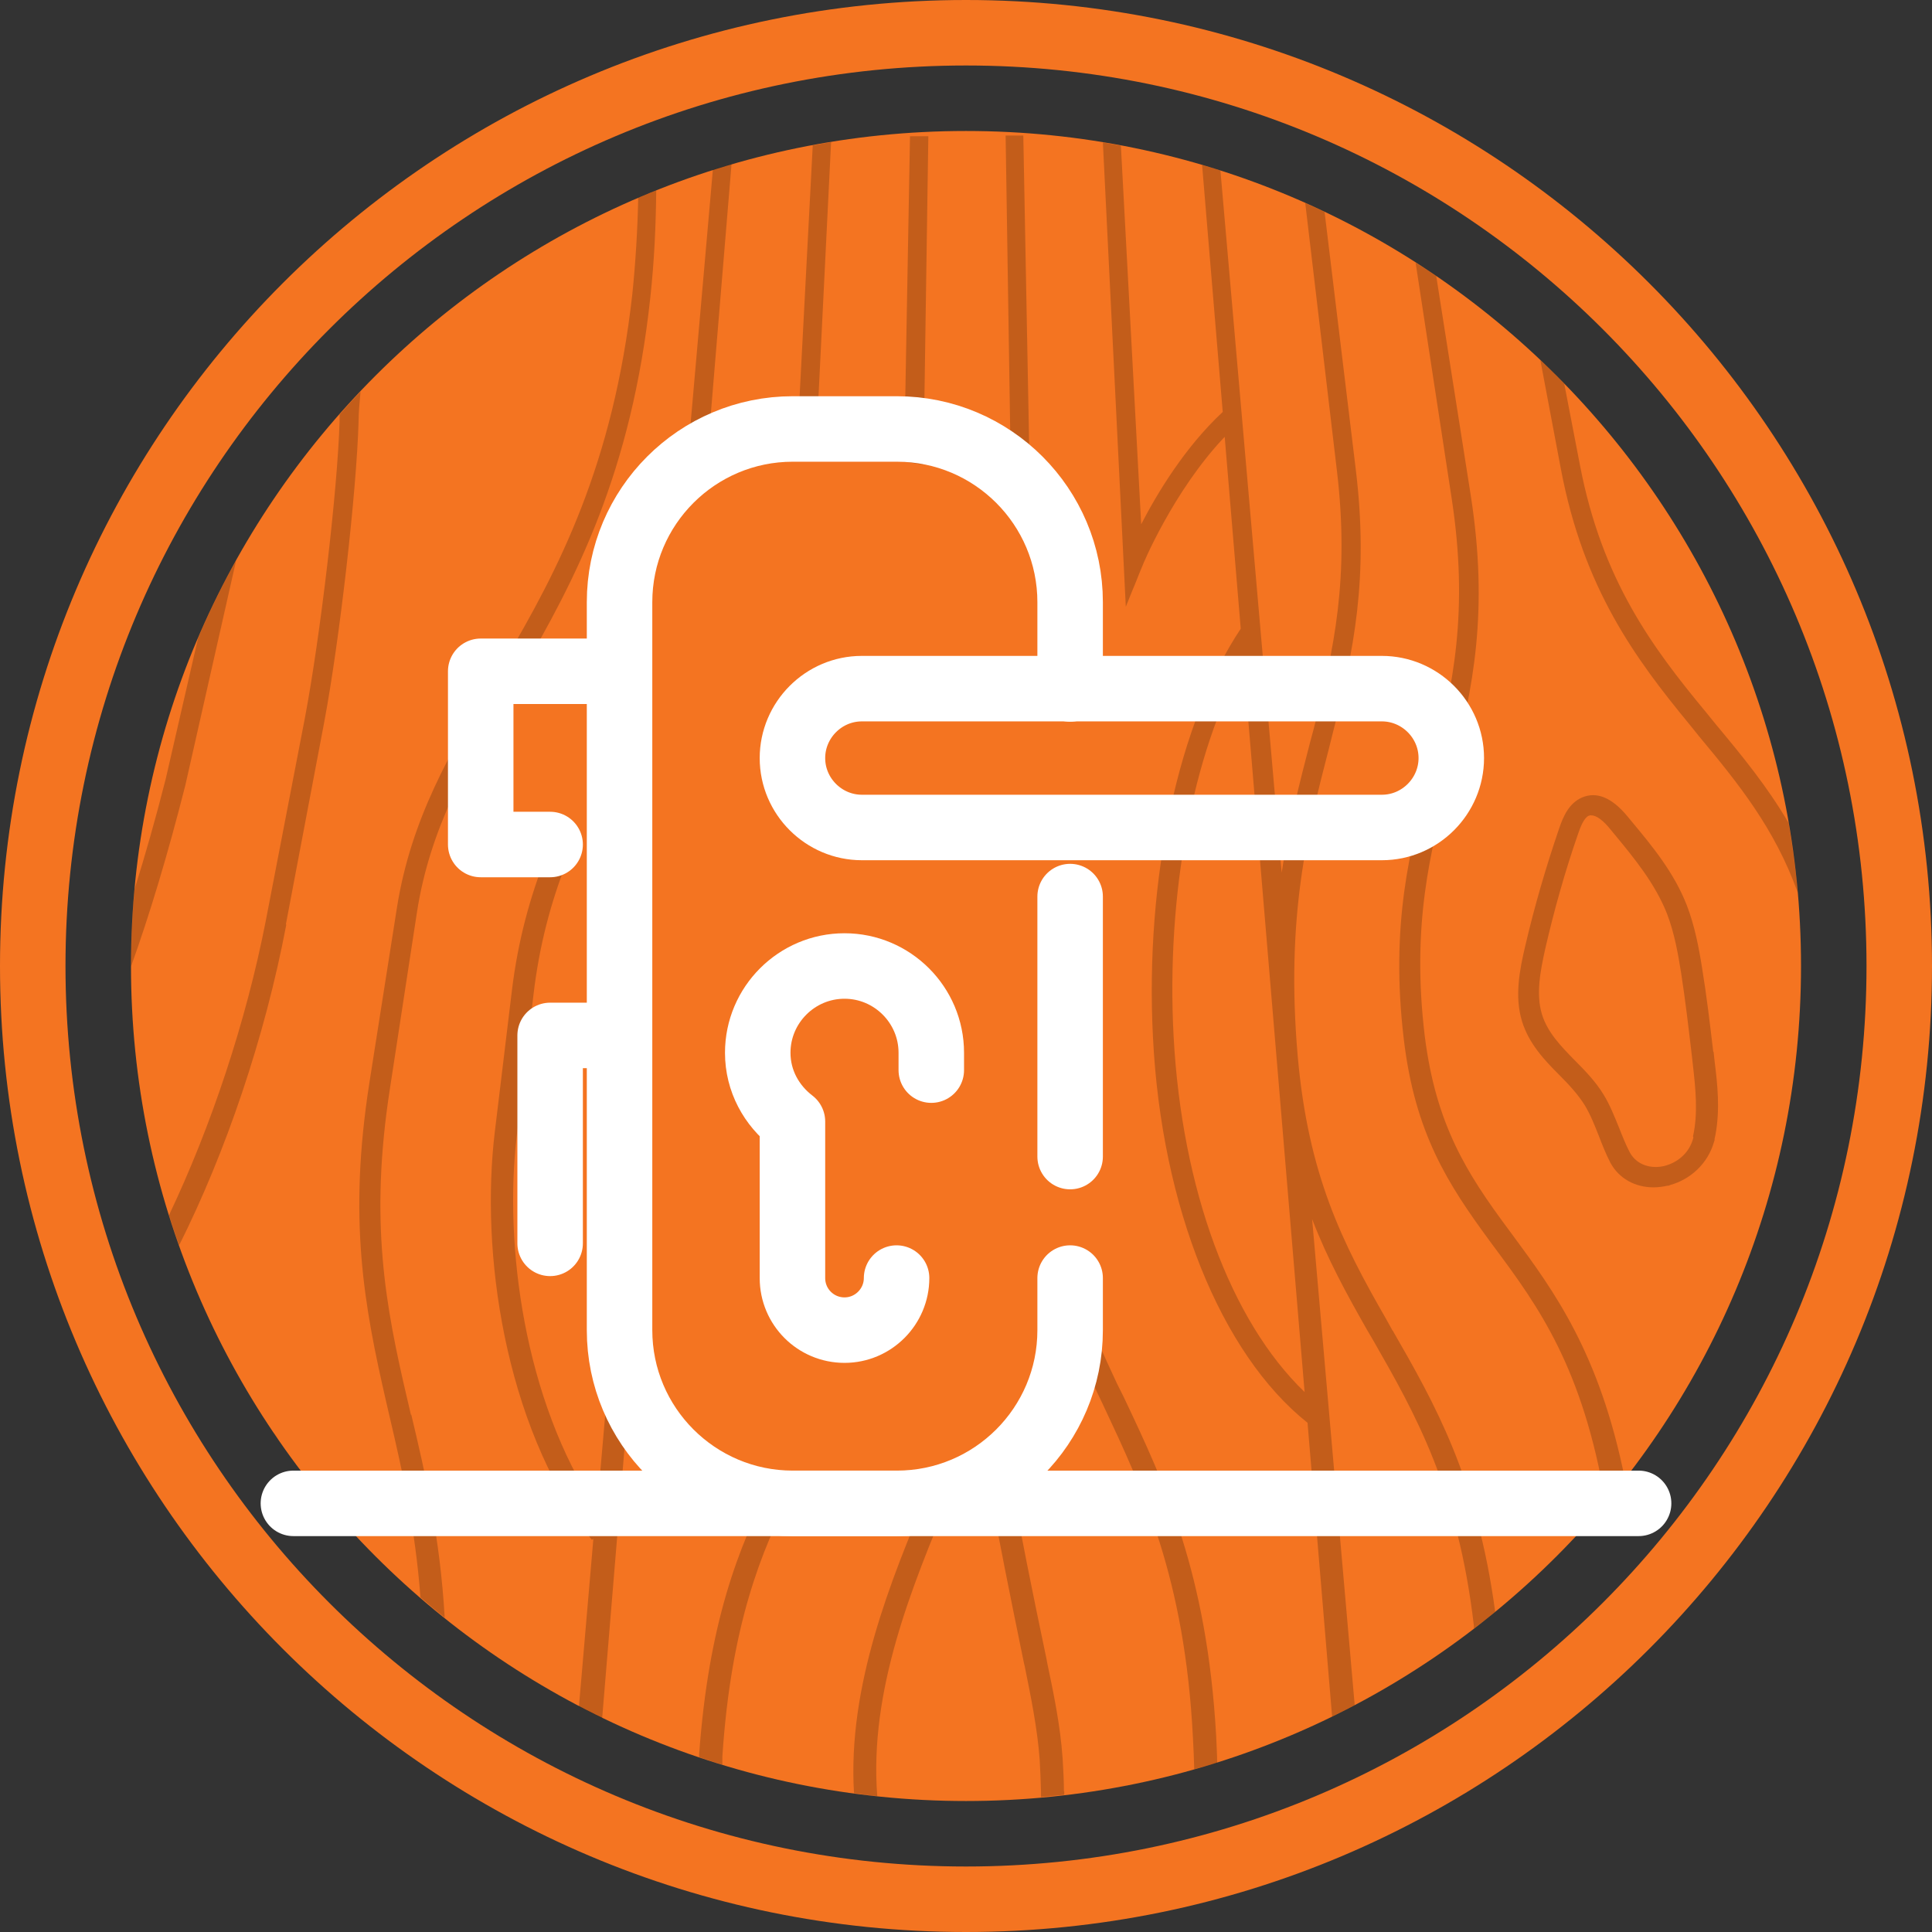 <?xml version="1.0" encoding="UTF-8"?>
<svg id="uslugi" xmlns="http://www.w3.org/2000/svg" version="1.1" viewBox="0 0 59 59">
  <rect x="0" y="0" width="59" height="59" fill="#333333" stroke="none"/>
  <!-- Generator: Adobe Illustrator 30.0.0, SVG Export Plug-In . SVG Version: 2.1.1 Build 123)  -->
  <path d="M29.5,0C13.21,0,0,13.21,0,29.5s13.21,29.5,29.5,29.5,29.5-13.21,29.5-29.5S45.79,0,29.5,0ZM29.5,57c-15.19,0-27.5-12.31-27.5-27.5S14.31,2,29.5,2s27.5,12.31,27.5,27.5-12.31,27.5-27.5,27.5Z" style="fill: #f47421;"/>
  <path d="M29.5,55c14.08,0,25.5-11.42,25.5-25.5S43.58,4,29.5,4,4,15.42,4,29.5s11.42,25.5,25.5,25.5Z" style="fill: #f47421;"/>
  <g style="opacity: .2;">
    <path d="M12.55,43.21l-.1-.43c-.69-2.93-1.17-5.5-.54-9.55l.82-5.35c.4-2.62,1.58-4.61,2.82-6.72l.33-.56c1.7-2.9,3.41-6.19,3.98-11.52.12-1.1.17-2.2.18-3.26-.19.07-.37.15-.55.22-.02.97-.08,1.97-.18,2.94-.58,5.21-2.26,8.43-3.94,11.27l-.33.56c-1.28,2.15-2.49,4.19-2.92,6.92l-.84,5.34c-.65,4.16-.17,6.77.52,9.77l.1.43c.39,1.67.78,3.39.94,5.51.24.21.49.42.74.62-.14-2.45-.58-4.34-1.02-6.2h0Z"/>
    <path d="M28.2,14.19l.15-10.03h-.56s-.18,9.94-.18,9.94c.2.03.39.06.59.09Z"/>
    <path d="M23.57,45.27c-1.02,1.96-1.93,4.3-2.22,8.31v.08c.24.08.47.16.71.23v-.25c.26-3.95,1.16-6.26,2.17-8.19-.22-.06-.45-.12-.66-.19Z"/>
    <path d="M29.14,45.37c-.26.08-.53.15-.81.21-1.13,2.68-2.45,5.92-2.25,9.18.24.03.47.07.71.09-.25-3.22,1.05-6.39,2.24-9.22.04-.09.07-.17.11-.26Z"/>
    <path d="M32.45,53.69c-.07-.99-.27-1.96-.47-2.91l-.02-.11c-.49-2.34-.72-3.49-1.16-5.85-.02-.09-.04-.18-.07-.27-.19.15-.39.27-.61.39.44,2.36.67,3.51,1.15,5.85l.02.08c.19.94.39,1.91.46,2.87.02.32.03.64.04.96v.18c.24-.02.47-.05.71-.07v-.11h-.01c0-.33-.02-.67-.04-1.01Z"/>
    <path d="M42.55,40.64h-.02l-.2-.36c-1.34-2.33-2.38-4.4-2.7-8.03-.37-4.25.3-6.86.95-9.38l.11-.44c.65-2.55,1.12-4.77.71-8.12l-.95-7.84c-.2-.09-.39-.18-.59-.27l.97,8.2c.38,3.24-.08,5.4-.72,7.89l-.1.37c-.32,1.24-.65,2.51-.87,3.99l-1.87-21.44c-.19-.06-.38-.12-.56-.17l.63,7.54c-1.15,1.07-2,2.48-2.49,3.43l-.62-11.56c-.18-.03-.36-.07-.55-.1l.7,14.18.21-.52c.12-.28.17-.43.29-.71,0-.02.95-2.31,2.52-3.96l.49,5.86c-1.9,2.85-2.93,7.63-2.68,12.49.26,5.16,2.07,9.65,4.72,11.76l.75,8.97c.23-.11.46-.23.69-.35l-1.3-14.84c.47,1.22,1.04,2.26,1.67,3.37l.2.34c1.27,2.22,2.58,4.51,3.07,8.71v.08c.23-.17.44-.33.65-.51-.55-4.09-1.86-6.38-3.12-8.57h0ZM35.84,31.65c-.23-4.31.58-8.64,2.13-11.44l1.87,22.3c-2.26-2.17-3.75-6.2-4-10.86Z"/>
    <polygon points="34.33 42.67 34.33 42.67 34.33 42.68 34.33 42.67"/>
    <path d="M37.14,53.02h0c-.28-4.98-1.57-7.71-2.82-10.35l-.21-.42c-.43-.91-.81-1.79-1.15-2.71,0,.04,0,.09,0,.13-.05.4-.12.8-.2,1.2.23.54.47,1.07.73,1.62l.2.42c1.22,2.6,2.49,5.28,2.74,10.15.02.34.03.66.04.97.23-.07.47-.13.7-.2,0-.26-.02-.53-.03-.81Z"/>
    <path d="M31.47,15.79l-.22-11.65h-.54l.17,10.96c.23.18.43.41.59.69Z"/>
    <path d="M19.64,41.8c-.11.16-.22.33-.33.49l-.08.12.12-1.44c-.12-.43-.21-.88-.26-1.35-.06-.66-.1-1.33-.12-2l-.74,8.48c-2.23-3.34-2.84-8.1-2.45-11.41l.51-4.3c.18-1.54.54-2.84.99-4-.07,0-.14-.02-.21-.03-.15-.04-.28-.11-.4-.2-.47,1.2-.85,2.53-1.04,4.11l-.52,4.3c-.44,3.65.28,8.88,2.9,12.37l.06.08.05-.02-.44,5.11c.23.12.46.24.69.35h.02l.72-8.7.78-1.15s.05-.08.08-.12c-.13-.22-.24-.45-.34-.69Z"/>
    <path d="M24.91,13.83l.47-9.49c-.19.03-.37.07-.56.1l-.49,9.35c.2.01.39.02.59.04Z"/>
    <path d="M21.1,14.55c.15-.16.31-.27.48-.38l.76-9.16c-.19.06-.38.11-.57.17l-.84,9.57c.05-.07.1-.14.16-.2Z"/>
    <path d="M47.67,14.34c.69,3.62,2.25,5.75,3.93,7.79l.29.36c1.19,1.43,2.31,2.81,3.01,4.77-.06-.72-.16-1.43-.28-2.13-.65-1.11-1.42-2.05-2.23-3.02l-.3-.37c-1.64-1.98-3.17-4.04-3.84-7.53l-.48-2.49c-.24-.25-.48-.49-.73-.72,0,0,.63,3.34.63,3.34Z"/>
    <path d="M4,29.52c.57-1.59,1.12-3.41,1.66-5.54l1.55-6.86c-.43.76-.81,1.55-1.16,2.36l-.99,4.31c-.31,1.22-.63,2.34-.95,3.36-.07.77-.11,1.56-.11,2.35,0,0,0,.02,0,.02Z"/>
    <path d="M52.32,32.12c-.1-.84-.2-1.7-.34-2.55-.1-.64-.23-1.31-.47-1.93-.39-1-1.07-1.82-1.67-2.54l-.14-.17c-.48-.58-.95-.77-1.4-.57-.38.17-.56.56-.69.95-.4,1.17-.75,2.37-1.03,3.57-.18.76-.33,1.56-.1,2.31.21.68.68,1.18,1.13,1.63.29.29.58.6.79.94.17.28.3.61.43.94.1.26.21.54.35.81.26.48.75.75,1.32.75.14,0,.28-.02.42-.05.03,0,.05,0,.08-.02.65-.18,1.16-.68,1.34-1.31l.02-.06v-.04l.03-.14c.14-.77.06-1.52-.03-2.24h0s-.03-.28-.03-.28ZM51.71,34.71v.04c-.13.51-.55.78-.9.86-.35.08-.81,0-1.04-.42-.12-.23-.22-.48-.33-.76-.14-.34-.28-.7-.48-1.02-.24-.39-.56-.72-.89-1.05-.4-.41-.81-.83-.98-1.38-.19-.62-.05-1.33.1-2.01.27-1.17.6-2.35,1-3.5.08-.24.19-.5.33-.56,0,0,.02,0,.03-.01h.05c.15,0,.36.15.59.44l.14.17c.57.69,1.22,1.48,1.58,2.4.23.6.34,1.25.43,1.81.13.84.23,1.7.33,2.55l.03.27c.08.71.16,1.46,0,2.17h.01Z"/>
    <path d="M51.7,34.73v-.02h0v.02Z"/>
    <path d="M49.62,45.16c-.77-3.84-2.17-5.74-3.41-7.42h0l-.17-.23c-1.23-1.66-2.19-3.15-2.53-5.87-.41-3.39.17-5.64.74-7.81l.09-.34c.65-2.48,1.13-4.82.57-8.39l-1.05-6.67c-.21-.14-.42-.28-.63-.41l1.1,7.19c.53,3.46.05,5.73-.59,8.15l-.09.35c-.59,2.22-1.2,4.52-.78,8.03.34,2.86,1.34,4.41,2.61,6.14l.17.23c1.33,1.79,2.69,3.66,3.38,7.77.2-.24.39-.48.58-.72h0Z"/>
    <path d="M8.73,28.23l1.17-6.17c.47-2.5.99-7.05,1.05-9.18,0-.27.03-.59.06-.92-.22.23-.43.46-.64.7v.2c-.06,2.1-.59,6.59-1.06,9.07l-1.19,6.17c-.6,3.09-1.68,6.32-2.96,9.01.1.31.2.61.31.92,1.42-2.83,2.62-6.35,3.27-9.78v-.02Z"/>
    <path d="M8.34,43.73c.05.07.1.14.15.22-.04-.08-.09-.15-.15-.22Z"/>
  </g>
  <g id="door_carpentry">
    <line x1="8.96" y1="45.91" x2="50.04" y2="45.91" style="fill: none; stroke: #fff; stroke-linecap: round; stroke-linejoin: round; stroke-width: 2px;"/>
  </g>
  <g id="locksmith-door_lock">
    <polyline points="16.8 25.79 14.68 25.79 14.68 20.5 18.38 20.5" style="fill: none; stroke: #fff; stroke-linecap: round; stroke-linejoin: round; stroke-width: 2px;"/>
    <polyline points="16.8 37.97 16.8 31.62 18.38 31.62" style="fill: none; stroke: #fff; stroke-linecap: round; stroke-linejoin: round; stroke-width: 2px;"/>
    <path d="M42.2,25.27h-15.88c-1.16,0-2.12-.95-2.12-2.12h0c0-1.16.95-2.12,2.12-2.12h15.88c1.16,0,2.12.95,2.12,2.12h0c0,1.16-.95,2.12-2.12,2.12Z" style="fill: none; stroke: #fff; stroke-linecap: round; stroke-linejoin: round; stroke-width: 2px;"/>
    <path d="M27.38,39.03c0,.87-.71,1.59-1.59,1.59s-1.59-.71-1.59-1.59v-4.78c-.64-.49-1.06-1.24-1.06-2.1,0-1.46,1.19-2.65,2.65-2.65s2.65,1.19,2.65,2.65v.53" style="fill: none; stroke: #fff; stroke-linecap: round; stroke-linejoin: round; stroke-width: 2px;"/>
    <line x1="32.68" y1="27.38" x2="32.68" y2="35.32" style="fill: none; stroke: #fff; stroke-linecap: round; stroke-linejoin: round; stroke-width: 2px;"/>
    <path d="M32.68,39.03v1.59c0,2.92-2.37,5.29-5.29,5.29h-3.18c-2.92,0-5.29-2.37-5.29-5.29v-22.23c0-2.92,2.37-5.29,5.29-5.29h3.18c2.92,0,5.29,2.37,5.29,5.29v2.65" style="fill: none; stroke: #fff; stroke-linecap: round; stroke-linejoin: round; stroke-width: 2px;"/>
  </g>
</svg>